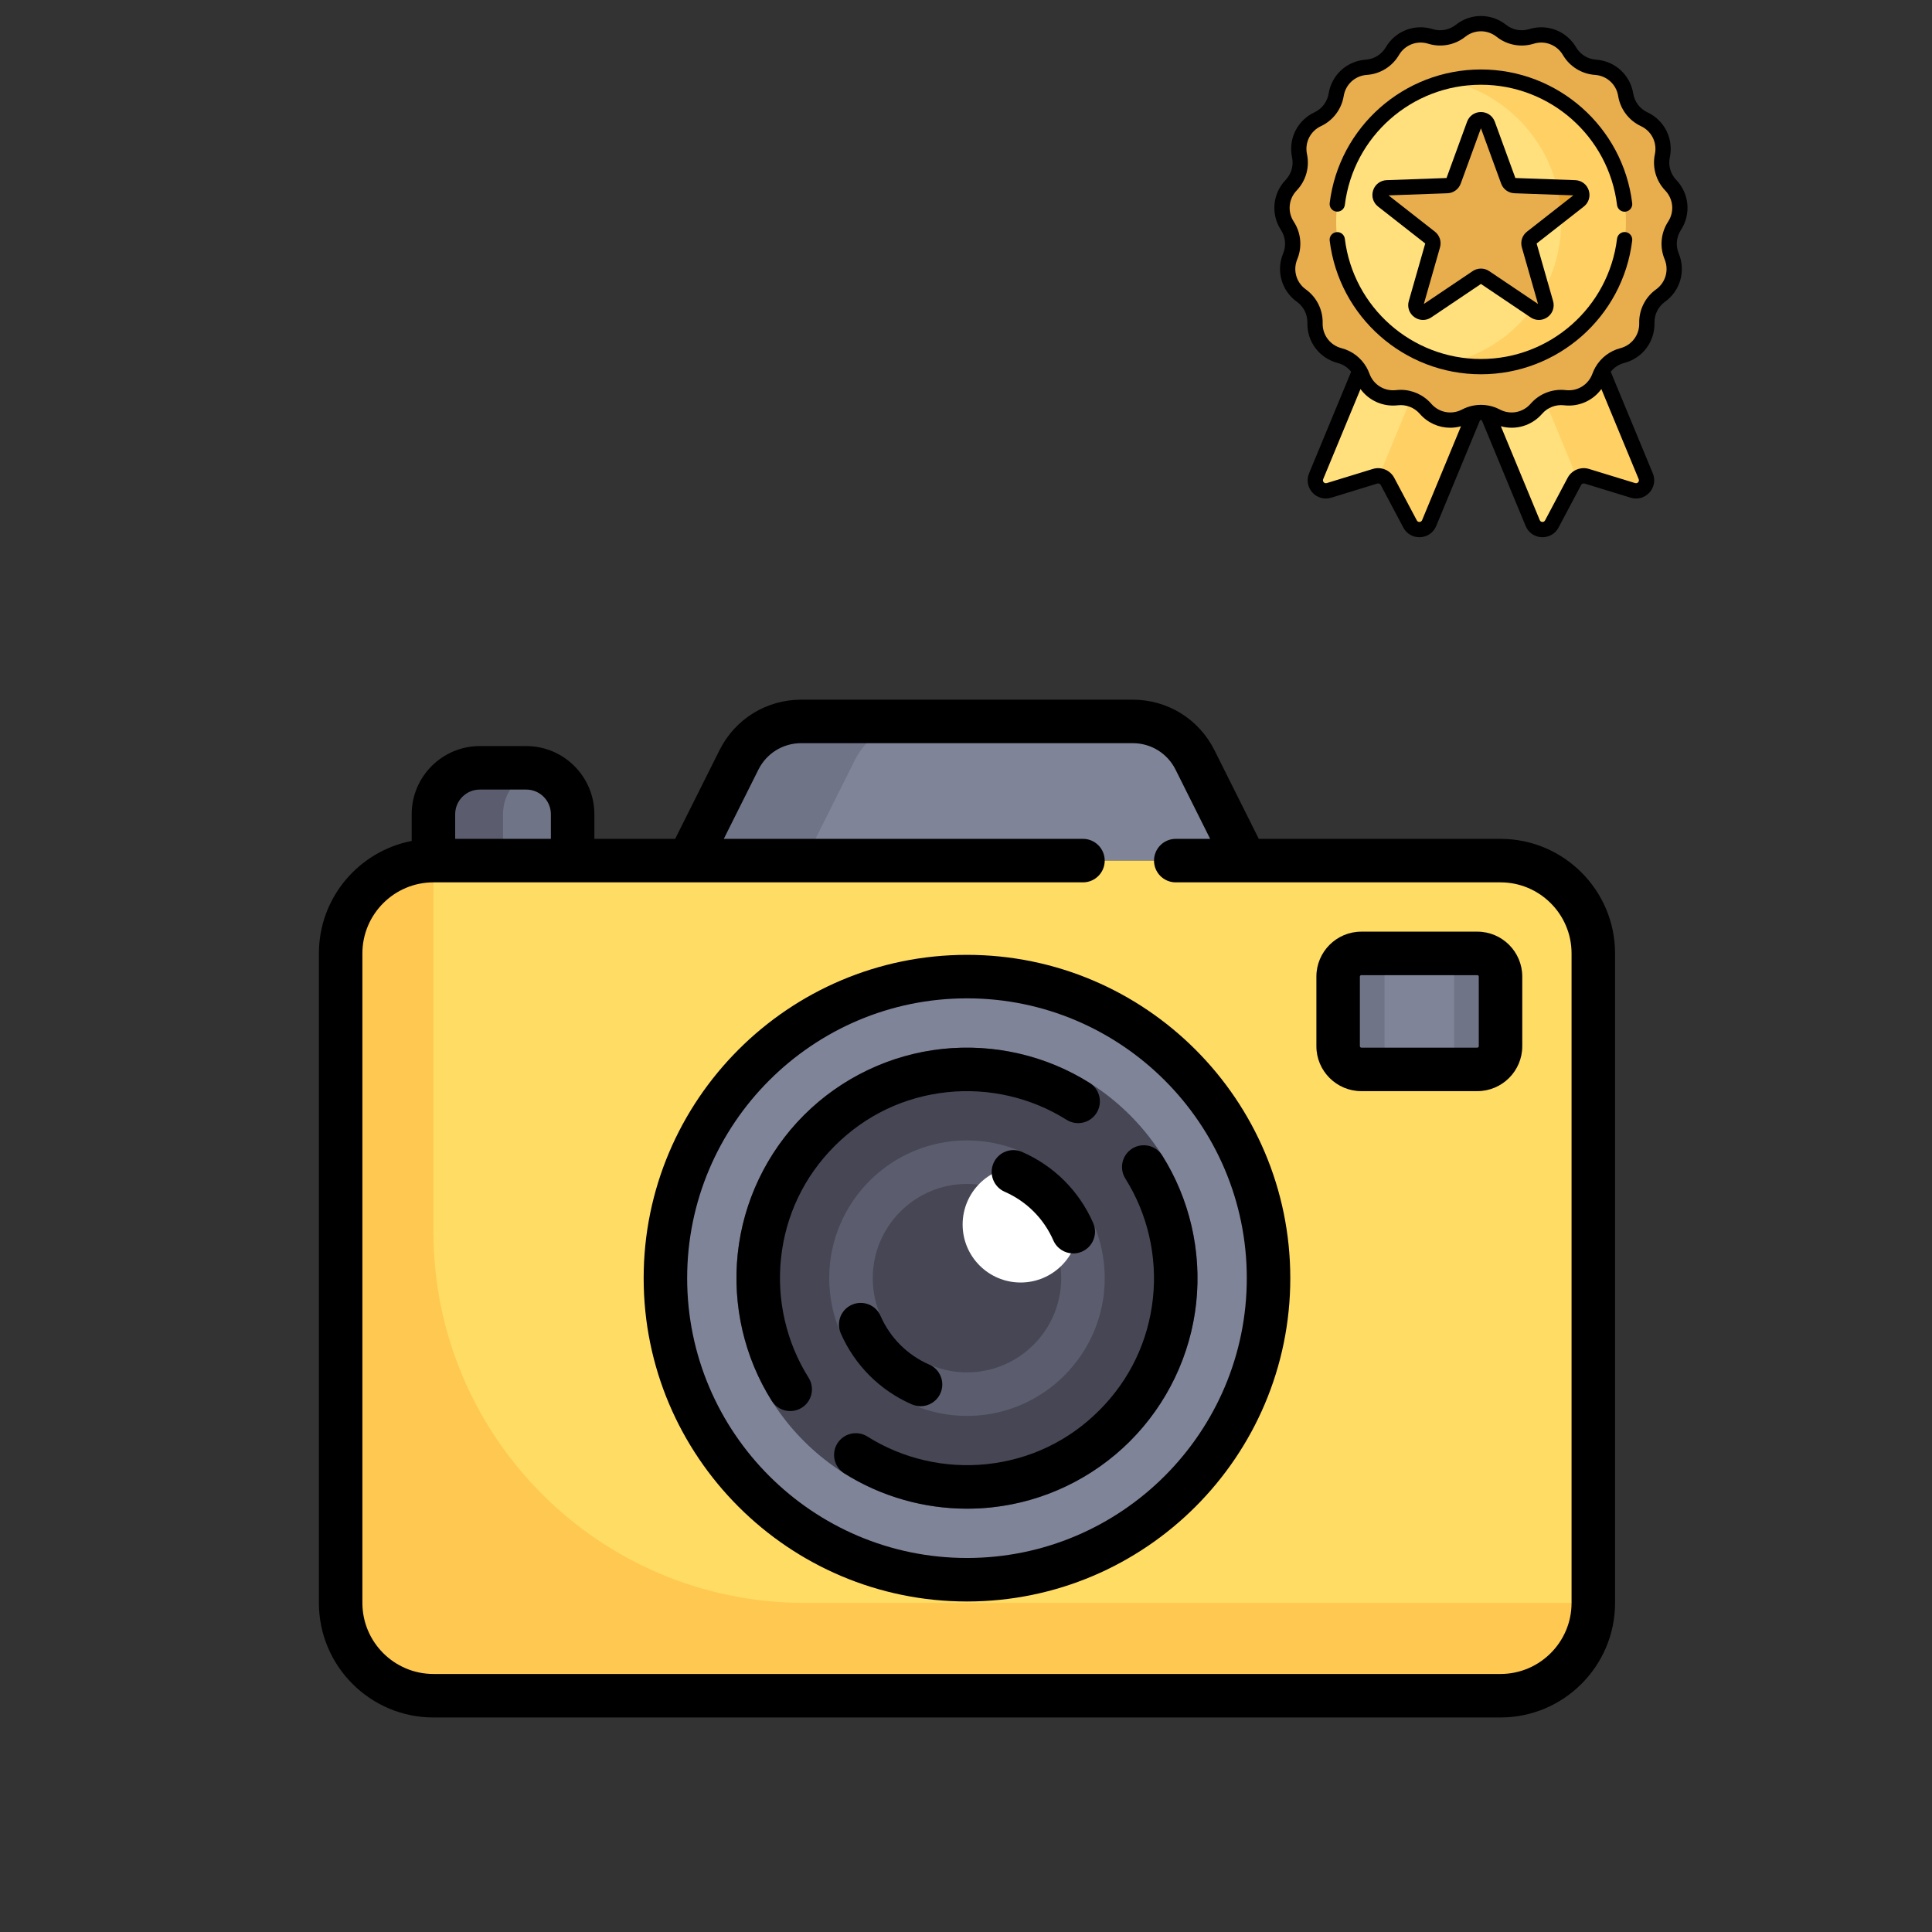 <?xml version="1.0" encoding="UTF-8" standalone="no"?>
<!DOCTYPE svg PUBLIC "-//W3C//DTD SVG 1.1//EN" "http://www.w3.org/Graphics/SVG/1.1/DTD/svg11.dtd">
<svg width="100%" height="100%" viewBox="0 0 512 512" version="1.1" xmlns="http://www.w3.org/2000/svg" xmlns:xlink="http://www.w3.org/1999/xlink" xml:space="preserve" xmlns:serif="http://www.serif.com/" style="fill-rule:evenodd;clip-rule:evenodd;stroke-linejoin:round;stroke-miterlimit:2;">
    <rect x="0" y="0" width="512" height="512" fill="#333333" stroke="none"/>
    <g transform="matrix(0.203,0,0,0.203,340.853,9.037)">
        <g>
            <g transform="matrix(1.329,0,0,1.329,-85.987,-23.634)">
                <g>
                    <g>
                        <g>
                            <g>
                                <g>
                                    <g>
                                        <g>
                                            <path d="M186.384,498.981L164.211,457.173C161.878,452.774 156.751,450.65 151.99,452.111L106.748,465.994C98.351,468.571 90.746,460.207 94.107,452.092L173.894,259.475L284.938,305.472L205.151,498.089C201.791,506.204 190.499,506.741 186.384,498.981Z" style="fill:rgb(255,224,125);fill-rule:nonzero;"/>
                                        </g>
                                    </g>
                                </g>
                            </g>
                        </g>
                    </g>
                    <path d="M226.545,281.285L155.954,451.702C159.37,452.007 162.523,453.989 164.211,457.172L186.384,498.98C190.499,506.74 201.791,506.204 205.152,498.089L284.939,305.472L226.545,281.285Z" style="fill:rgb(255,208,100);fill-rule:nonzero;"/>
                    <g>
                        <g>
                            <g>
                                <g>
                                    <g>
                                        <g>
                                            <path d="M325.616,498.981L347.789,457.173C350.122,452.774 355.249,450.65 360.01,452.111L405.252,465.994C413.649,468.571 421.254,460.207 417.893,452.092L338.106,259.475L227.062,305.472L306.849,498.089C310.21,506.204 321.501,506.741 325.616,498.981Z" style="fill:rgb(255,224,125);fill-rule:nonzero;"/>
                                        </g>
                                    </g>
                                </g>
                            </g>
                        </g>
                    </g>
                    <path d="M417.893,452.092L338.106,259.475L279.916,283.579L350.481,453.934C353.097,451.844 356.642,451.077 360.009,452.11L405.251,465.994C413.649,468.571 421.254,460.207 417.893,452.092Z" style="fill:rgb(255,208,100);fill-rule:nonzero;"/>
                </g>
                <g>
                    <path d="M276.035,14.527C284.38,21.148 295.456,23.218 305.629,20.059C319.934,15.617 335.414,21.614 342.992,34.534C348.382,43.722 357.962,49.654 368.589,50.383C383.532,51.408 395.801,62.592 398.2,77.377C399.907,87.891 406.697,96.884 416.343,101.403C429.907,107.757 437.307,122.618 434.203,137.271C431.996,147.692 435.08,158.53 442.442,166.228C452.795,177.053 454.326,193.583 446.139,206.126C440.317,215.046 439.277,226.266 443.361,236.104C449.104,249.938 444.561,265.905 432.396,274.643C423.745,280.857 418.722,290.944 418.976,301.593C419.334,316.567 409.33,329.815 394.829,333.569C384.517,336.238 376.189,343.83 372.58,353.852C367.504,367.944 353.39,376.684 338.513,374.946C327.933,373.71 317.425,377.781 310.439,385.822C300.615,397.129 284.297,400.18 271.052,393.185C261.633,388.211 250.364,388.211 240.945,393.185C227.7,400.18 211.382,397.13 201.558,385.822C194.572,377.781 184.064,373.71 173.484,374.946C158.607,376.684 144.492,367.945 139.417,353.852C135.807,343.83 127.48,336.239 117.168,333.569C102.667,329.815 92.663,316.568 93.021,301.593C93.276,290.944 88.253,280.857 79.601,274.643C67.436,265.905 62.893,249.937 68.636,236.104C72.72,226.266 71.68,215.046 65.858,206.126C57.671,193.583 59.202,177.053 69.555,166.228C76.917,158.53 80.001,147.691 77.794,137.271C74.691,122.617 82.09,107.757 95.654,101.403C105.3,96.884 112.091,87.892 113.797,77.377C116.197,62.592 128.465,51.408 143.408,50.383C154.035,49.654 163.616,43.722 169.005,34.534C176.584,21.614 192.064,15.617 206.368,20.059C216.541,23.218 227.617,21.147 235.962,14.527C247.7,5.217 264.301,5.217 276.035,14.527Z" style="fill:rgb(232,174,77);fill-rule:nonzero;"/>
                    <g>
                        <g>
                            <g>
                                <g>
                                    <g>
                                        <g>
                                            <circle cx="256" cy="202.231" r="142.205" style="fill:rgb(255,224,125);"/>
                                        </g>
                                    </g>
                                </g>
                            </g>
                        </g>
                        <path d="M256,60.026C245.113,60.026 234.514,61.254 224.329,63.571C287.621,77.968 334.863,134.58 334.863,202.231C334.863,269.882 287.621,326.495 224.329,340.891C234.514,343.208 245.114,344.436 256,344.436C334.538,344.436 398.205,280.769 398.205,202.231C398.205,123.693 334.538,60.026 256,60.026Z" style="fill:rgb(255,208,100);fill-rule:nonzero;"/>
                        <path d="M262.591,106.451L282.879,162.028C283.858,164.71 286.365,166.531 289.218,166.634L348.344,168.755C354.884,168.99 357.57,177.258 352.417,181.292L305.83,217.762C303.582,219.522 302.624,222.469 303.409,225.214L319.663,282.102C321.461,288.394 314.427,293.504 308.999,289.85L259.918,256.813C257.549,255.219 254.451,255.219 252.082,256.813L203.001,289.85C197.572,293.504 190.539,288.394 192.337,282.102L208.591,225.214C209.375,222.469 208.418,219.522 206.17,217.762L159.583,181.292C154.43,177.258 157.117,168.99 163.656,168.755L222.782,166.634C225.635,166.532 228.142,164.71 229.121,162.028L249.409,106.451C251.653,100.304 260.347,100.304 262.591,106.451Z" style="fill:rgb(232,174,77);fill-rule:nonzero;"/>
                        <g>
                            <path d="M308.999,289.849C314.428,293.503 321.461,288.393 319.663,282.101L316.716,271.786C313.553,277.415 310.014,282.804 306.141,287.925L308.999,289.849Z" style="fill:rgb(229,163,46);fill-rule:nonzero;"/>
                            <path d="M348.345,168.755L330.742,168.123C332.891,176.85 334.231,185.895 334.684,195.174L352.418,181.291C357.571,177.258 354.885,168.989 348.345,168.755Z" style="fill:rgb(229,163,46);fill-rule:nonzero;"/>
                        </g>
                    </g>
                </g>
            </g>
            <g transform="matrix(1.329,0,0,1.329,-85.987,-23.634)">
                <path d="M452.42,210.226C462.566,194.683 460.692,174.46 447.863,161.046C442.209,155.134 439.846,146.828 441.54,138.826C445.387,120.667 436.334,102.486 419.525,94.613C412.117,91.143 406.913,84.251 405.602,76.177C402.629,57.855 387.619,44.172 369.102,42.902C360.941,42.342 353.598,37.796 349.459,30.74C340.067,14.731 321.133,7.394 303.403,12.898C295.591,15.324 287.103,13.736 280.694,8.653C266.153,-2.883 245.844,-2.883 231.304,8.653C224.896,13.738 216.406,15.324 208.595,12.898C190.869,7.393 171.93,14.73 162.539,30.74C158.4,37.796 151.058,42.342 142.897,42.902C124.379,44.172 109.37,57.856 106.396,76.177C105.086,84.251 99.881,91.143 92.474,94.613C75.666,102.487 66.613,120.668 70.458,138.826C72.153,146.828 69.789,155.135 64.136,161.047C51.308,174.461 49.433,194.685 59.579,210.228C64.05,217.077 64.847,225.677 61.71,233.232C54.593,250.374 60.152,269.909 75.226,280.737C81.87,285.51 85.719,293.241 85.523,301.418C85.08,319.973 97.32,336.181 115.288,340.833C120.592,342.206 125.2,345.275 128.502,349.461L87.178,449.224C81.387,463.205 94.494,477.602 108.947,473.165L154.189,459.281C155.511,458.878 156.937,459.469 157.584,460.688L179.757,502.496C186.85,515.87 206.295,514.926 212.079,500.961L255.15,396.98C255.715,396.961 256.28,396.961 256.845,396.98L299.916,500.961C305.711,514.948 325.155,515.851 332.239,502.497L354.412,460.688C355.058,459.468 356.485,458.877 357.807,459.282L403.048,473.166C417.509,477.605 430.606,463.198 424.818,449.225L383.493,349.462C386.795,345.276 391.403,342.207 396.707,340.834C414.675,336.183 426.914,319.975 426.472,301.419C426.276,293.242 430.126,285.511 436.77,280.739C451.845,269.91 457.402,250.375 450.285,233.233C447.153,225.675 447.95,217.075 452.42,210.226ZM198.224,495.219C197.283,497.491 194.157,497.63 193.01,495.467L170.837,453.659C166.826,446.096 157.975,442.432 149.792,444.942L104.55,458.826C102.203,459.544 100.098,457.232 101.038,454.963L137.7,366.45C145.972,377.781 159.8,384.096 174.357,382.396C182.481,381.449 190.534,384.567 195.899,390.741C203.682,399.701 214.649,404.457 225.838,404.456C229.377,404.456 232.937,403.961 236.427,402.992L198.224,495.219ZM407.451,458.825L362.21,444.941C354.027,442.431 345.174,446.096 341.164,453.658L318.991,495.466C317.846,497.627 314.716,497.487 313.776,495.218L275.581,403.009C290.1,407.039 305.859,402.529 316.102,390.739C321.466,384.564 329.516,381.444 337.644,382.394C352.215,384.097 366.034,377.78 374.301,366.449L410.965,454.959C411.907,457.237 409.79,459.54 407.451,458.825ZM439.861,202.028C432.679,213.031 431.399,226.845 436.437,238.981C440.867,249.652 437.408,261.812 428.023,268.554C417.351,276.22 411.167,288.639 411.481,301.774C411.757,313.326 404.137,323.416 392.951,326.311C382.488,329.02 373.702,335.83 368.433,345.039C368.419,345.066 368.404,345.092 368.39,345.118C367.273,347.081 366.305,349.147 365.526,351.312C361.611,362.183 350.868,368.845 339.385,367.499C326.336,365.973 313.397,370.986 304.78,380.905C297.203,389.627 284.774,391.95 274.556,386.555C271.081,384.719 267.401,383.445 263.643,382.708C263.612,382.701 263.581,382.694 263.55,382.688C258.558,381.721 253.428,381.722 248.436,382.692C248.418,382.696 248.401,382.7 248.383,382.703C244.616,383.44 240.929,384.716 237.446,386.555C227.228,391.951 214.8,389.627 207.223,380.905C199.625,372.16 188.672,367.23 177.241,367.23C175.707,367.23 174.162,367.319 172.617,367.5C161.145,368.843 150.39,362.185 146.475,351.313C145.696,349.15 144.73,347.087 143.614,345.125C143.597,345.093 143.58,345.063 143.563,345.031C138.293,335.826 129.51,329.019 119.05,326.311C107.864,323.415 100.245,313.326 100.521,301.775C100.835,288.639 94.651,276.221 83.979,268.554C74.595,261.813 71.134,249.652 75.565,238.98C80.603,226.844 79.323,213.03 72.141,202.027C65.826,192.352 66.992,179.762 74.979,171.412C84.06,161.916 87.857,148.572 85.135,135.718C82.741,124.414 88.377,113.096 98.84,108.194C110.739,102.62 119.099,91.549 121.205,78.579C123.056,67.173 132.4,58.655 143.927,57.865C157.036,56.966 168.832,49.663 175.48,38.328C181.327,28.362 193.119,23.796 204.15,27.222C216.699,31.119 230.336,28.57 240.63,20.403C249.68,13.221 262.324,13.221 271.377,20.403C281.67,28.569 295.305,31.12 307.856,27.222C318.891,23.795 330.681,28.363 336.526,38.328C343.174,49.662 354.97,56.965 368.079,57.865C379.606,58.656 388.95,67.174 390.801,78.579C392.907,91.549 401.268,102.62 413.166,108.195C423.63,113.096 429.265,124.414 426.871,135.718C424.149,148.572 427.945,161.916 437.027,171.412C445.01,179.762 446.176,192.352 439.861,202.028Z" style="fill-rule:nonzero;"/>
                <path d="M113.951,192.129C118.058,192.634 121.805,189.712 122.31,185.602C130.592,118.287 188.067,67.526 256,67.526C323.966,67.526 381.443,118.314 389.698,185.665C390.164,189.466 393.398,192.253 397.132,192.253C397.437,192.253 397.744,192.234 398.054,192.196C402.165,191.692 405.089,187.951 404.586,183.84C395.41,108.979 331.532,52.527 256,52.527C180.503,52.527 116.629,108.949 107.423,183.77C106.918,187.881 109.84,191.623 113.951,192.129Z" style="fill-rule:nonzero;"/>
                <path d="M398.055,212.26C393.956,211.76 390.203,214.681 389.699,218.792C381.447,286.146 323.969,336.937 256,336.937C188.062,336.937 130.587,286.171 122.308,218.851C121.803,214.741 118.063,211.82 113.949,212.323C109.839,212.828 106.915,216.571 107.421,220.682C116.623,295.509 180.497,351.935 255.999,351.935C331.535,351.935 395.413,295.48 404.585,220.615C405.09,216.505 402.166,212.764 398.055,212.26Z" style="fill-rule:nonzero;"/>
                <path d="M361.899,171.281C359.993,165.415 354.779,161.481 348.614,161.26L289.813,159.151L269.636,103.879C267.521,98.085 262.169,94.341 256.001,94.341C249.833,94.341 244.481,98.085 242.366,103.879L222.189,159.151L163.388,161.26C157.224,161.481 152.009,165.415 150.103,171.281C148.197,177.147 150.103,183.395 154.96,187.197L201.291,223.466L185.127,280.042C183.432,285.973 185.562,292.148 190.553,295.774C195.538,299.396 202.069,299.52 207.19,296.072L256,263.215L304.811,296.07C309.926,299.514 316.457,299.398 321.448,295.772C326.439,292.147 328.568,285.972 326.873,280.04L310.709,223.465L357.04,187.196C361.898,183.394 363.805,177.147 361.899,171.281ZM301.209,211.855C296.534,215.515 294.567,221.568 296.199,227.274L312.089,282.889L264.107,250.592C261.644,248.934 258.822,248.105 256,248.105C253.178,248.105 250.356,248.934 247.894,250.591L199.911,282.888L215.801,227.274C217.432,221.566 215.466,215.515 210.792,211.855L165.246,176.201L223.051,174.127C228.983,173.914 234.131,170.173 236.166,164.598L256.001,110.264L275.836,164.598C277.872,170.173 283.019,173.914 288.951,174.126L346.754,176.2L301.209,211.855Z" style="fill-rule:nonzero;"/>
            </g>
        </g>
    </g>
    <g transform="matrix(1.07,0,0,1.07,-394.055,-4.046)">
        <g transform="matrix(0.627,0,0,0.627,447.258,142.6)">
            <path d="M81.897,81.897L63.57,81.897C53.449,81.897 45.243,90.102 45.243,100.224L45.243,127.714L100.223,127.714L100.223,100.224C100.224,90.102 92.018,81.897 81.897,81.897Z" style="fill:rgb(112,116,135);fill-rule:nonzero;"/>
        </g>
        <g transform="matrix(0.627,0,0,0.627,447.258,142.6)">
            <path d="M86.479,82.545C85.006,82.164 83.489,81.897 81.897,81.897L63.57,81.897C53.449,81.897 45.243,90.102 45.243,100.224L45.243,127.714L72.733,127.714L72.733,100.224C72.734,91.694 78.588,84.589 86.479,82.545Z" style="fill:rgb(91,93,110);fill-rule:nonzero;"/>
        </g>
        <g transform="matrix(0.627,0,0,0.627,447.258,142.6)">
            <path d="M346.067,78.767C341.411,69.454 331.893,63.571 321.48,63.571L190.52,63.571C180.107,63.571 170.589,69.454 165.933,78.767L146.04,118.55L365.96,118.55L346.067,78.767Z" style="fill:rgb(127,132,153);fill-rule:nonzero;"/>
        </g>
        <g transform="matrix(0.627,0,0,0.627,447.258,142.6)">
            <path d="M466.756,118.55L45.244,118.55C25.001,118.55 8.591,134.96 8.591,155.203L8.591,411.776C8.591,432.019 25.001,448.429 45.244,448.429L466.756,448.429C486.999,448.429 503.409,432.019 503.409,411.776L503.409,155.204C503.409,134.961 486.999,118.55 466.756,118.55Z" style="fill:rgb(255,220,100);fill-rule:nonzero;"/>
        </g>
        <g transform="matrix(0.627,0,0,0.627,447.258,142.6)">
            <circle cx="256" cy="283.49" r="119.123" style="fill:rgb(127,132,153);"/>
        </g>
        <g transform="matrix(0.627,0,0,0.627,447.258,142.6)">
            <circle cx="256" cy="283.49" r="91.06" style="fill:rgb(70,70,85);"/>
        </g>
        <g transform="matrix(0.627,0,0,0.627,447.258,142.6)">
            <path d="M256,337.897C225.998,337.897 201.593,313.492 201.593,283.49C201.593,253.488 225.998,229.083 256,229.083C286.002,229.083 310.407,253.488 310.407,283.49C310.407,313.492 286.002,337.897 256,337.897ZM256,246.264C235.47,246.264 218.774,262.964 218.774,283.49C218.774,304.016 235.47,320.716 256,320.716C276.53,320.716 293.226,304.016 293.226,283.49C293.226,262.964 276.53,246.264 256,246.264Z" style="fill:rgb(91,93,110);fill-rule:nonzero;"/>
        </g>
        <g transform="matrix(0.627,0,0,0.627,447.258,142.6)">
            <path d="M411.776,201.02L457.593,201.02C462.653,201.02 466.756,196.917 466.756,191.857L466.756,164.367C466.756,159.307 462.653,155.204 457.593,155.204L411.776,155.204C406.716,155.204 402.613,159.307 402.613,164.367L402.613,191.857C402.613,196.917 406.716,201.02 411.776,201.02Z" style="fill:rgb(112,116,135);fill-rule:nonzero;"/>
        </g>
        <g transform="matrix(0.627,0,0,0.627,447.258,142.6)">
            <circle cx="277.19" cy="262.3" r="22.908" style="fill:white;"/>
        </g>
        <g transform="matrix(0.627,0,0,0.627,447.258,142.6)">
            <path d="M45.244,118.55C25.001,118.55 8.591,134.96 8.591,155.203L8.591,411.776C8.591,432.019 25.001,448.429 45.244,448.429L466.756,448.429C486.999,448.429 503.409,432.019 503.409,411.776L191.857,411.776C110.885,411.776 45.244,346.135 45.244,265.163L45.244,118.55Z" style="fill:rgb(255,200,80);fill-rule:nonzero;"/>
        </g>
        <g transform="matrix(0.627,0,0,0.627,447.258,142.6)">
            <path d="M430.103,201.02L439.266,201.02C444.326,201.02 448.429,196.917 448.429,191.857L448.429,164.367C448.429,159.307 444.326,155.204 439.266,155.204L430.103,155.204C425.043,155.204 420.94,159.307 420.94,164.367L420.94,191.857C420.94,196.917 425.042,201.02 430.103,201.02Z" style="fill:rgb(127,132,153);fill-rule:nonzero;"/>
        </g>
        <g transform="matrix(0.627,0,0,0.627,447.258,142.6)">
            <path d="M236.337,63.57L190.52,63.57C180.107,63.57 170.589,69.453 165.933,78.766L146.04,118.55L191.857,118.55L211.749,78.766C216.405,69.453 225.924,63.57 236.337,63.57Z" style="fill:rgb(112,116,135);fill-rule:nonzero;"/>
        </g>
        <g transform="matrix(0.627,0,0,0.627,447.258,142.6)">
            <path d="M466.756,109.96L371.269,109.96L353.751,74.925C347.6,62.622 335.234,54.98 321.48,54.98L190.52,54.98C176.766,54.98 164.4,62.622 158.249,74.925L140.731,109.96L108.814,109.96L108.814,100.224C108.814,85.382 96.739,73.307 81.897,73.307L63.57,73.307C48.728,73.307 36.653,85.382 36.653,100.224L36.653,110.788C15.801,114.814 0,133.193 0,155.204L0,411.777C0,436.724 20.297,457.021 45.244,457.021L466.756,457.021C491.703,457.021 512,436.724 512,411.777L512,155.204C512,130.256 491.703,109.96 466.756,109.96ZM63.57,90.488L81.897,90.488C87.266,90.488 91.633,94.855 91.633,100.224L91.633,109.96L53.834,109.96L53.834,100.224C53.834,94.855 58.202,90.488 63.57,90.488ZM494.819,411.776C494.819,427.249 482.23,439.839 466.756,439.839L45.244,439.839C29.771,439.839 17.181,427.25 17.181,411.776L17.181,155.204C17.181,139.731 29.77,127.141 45.244,127.141L301.818,127.141C306.562,127.141 310.409,123.295 310.409,118.55C310.409,113.806 306.563,109.959 301.818,109.959L159.94,109.959L173.616,82.608C176.838,76.164 183.315,72.161 190.52,72.161L321.48,72.161C328.685,72.161 335.162,76.164 338.384,82.608L352.06,109.959L338.473,109.959C333.729,109.959 329.882,113.805 329.882,118.55C329.882,123.294 333.728,127.141 338.473,127.141L466.756,127.141C482.229,127.141 494.819,139.73 494.819,155.204L494.819,411.776Z" style="fill-rule:nonzero;"/>
        </g>
        <g transform="matrix(0.627,0,0,0.627,447.258,142.6)">
            <path d="M256,155.776C185.579,155.776 128.286,213.068 128.286,283.49C128.286,353.912 185.579,411.204 256,411.204C326.421,411.204 383.714,353.912 383.714,283.49C383.714,213.068 326.421,155.776 256,155.776ZM256,394.022C195.053,394.022 145.468,344.437 145.468,283.49C145.468,222.543 195.053,172.957 256,172.957C316.947,172.957 366.532,222.542 366.532,283.489C366.532,344.436 316.947,394.022 256,394.022Z" style="fill-rule:nonzero;"/>
        </g>
        <g transform="matrix(0.627,0,0,0.627,447.258,142.6)">
            <path d="M182.534,275.652C184.332,258.691 191.672,243.338 203.759,231.25C215.845,219.162 231.201,211.824 248.161,210.025C264.646,208.279 281.396,212.15 295.329,220.928C299.344,223.458 304.648,222.253 307.176,218.24C309.705,214.226 308.501,208.922 304.488,206.393C287.304,195.565 266.656,190.787 246.35,192.94C225.735,195.125 206.295,204.416 191.61,219.101C176.925,233.786 167.634,253.226 165.449,273.841C163.297,294.148 168.074,314.794 178.902,331.979C180.535,334.571 183.324,335.991 186.179,335.991C187.744,335.991 189.329,335.563 190.75,334.667C194.764,332.138 195.969,326.834 193.438,322.82C184.659,308.887 180.788,292.136 182.534,275.652Z" style="fill-rule:nonzero;"/>
        </g>
        <g transform="matrix(0.627,0,0,0.627,447.258,142.6)">
            <path d="M321.251,232.313C317.237,234.842 316.032,240.146 318.563,244.16C327.341,258.093 331.213,274.844 329.466,291.328C327.668,308.289 320.328,323.642 308.241,335.73C296.155,347.818 280.799,355.156 263.839,356.955C247.353,358.698 230.603,354.83 216.671,346.052C212.656,343.522 207.352,344.727 204.824,348.74C202.295,352.754 203.499,358.058 207.512,360.587C222,369.716 238.95,374.545 256.083,374.545C259.271,374.545 262.465,374.378 265.651,374.04C286.266,371.855 305.706,362.564 320.392,347.879C335.078,333.194 344.368,313.754 346.553,293.139C348.705,272.832 343.928,252.186 333.1,235.001C330.569,230.988 325.264,229.783 321.251,232.313Z" style="fill-rule:nonzero;"/>
        </g>
        <g transform="matrix(0.627,0,0,0.627,447.258,142.6)">
            <path d="M457.593,146.613L411.776,146.613C401.986,146.613 394.022,154.577 394.022,164.367L394.022,191.857C394.022,201.647 401.986,209.611 411.776,209.611L457.593,209.611C467.383,209.611 475.347,201.647 475.347,191.857L475.347,164.367C475.347,154.577 467.383,146.613 457.593,146.613ZM458.166,191.857C458.166,192.173 457.909,192.43 457.593,192.43L411.776,192.43C411.46,192.43 411.203,192.173 411.203,191.857L411.203,164.367C411.203,164.051 411.46,163.794 411.776,163.794L457.593,163.794C457.909,163.794 458.166,164.051 458.166,164.367L458.166,191.857Z" style="fill-rule:nonzero;"/>
        </g>
        <g transform="matrix(0.627,0,0,0.627,447.258,142.6)">
            <path d="M277.789,233.624C273.441,231.721 268.377,233.705 266.476,238.051C264.575,242.398 266.556,247.463 270.903,249.364C279.521,253.135 286.347,259.957 290.12,268.575C291.531,271.799 294.684,273.722 297.994,273.722C299.144,273.722 300.313,273.489 301.435,272.998C305.781,271.095 307.761,266.029 305.859,261.684C300.347,249.097 290.378,239.13 277.789,233.624Z" style="fill-rule:nonzero;"/>
        </g>
        <g transform="matrix(0.627,0,0,0.627,447.258,142.6)">
            <path d="M221.879,298.404C219.976,294.057 214.91,292.077 210.565,293.98C206.219,295.883 204.239,300.949 206.141,305.294C211.653,317.882 221.621,327.847 234.211,333.354C235.332,333.844 236.501,334.077 237.65,334.077C240.959,334.077 244.114,332.153 245.525,328.927C247.426,324.58 245.445,319.515 241.098,317.614C232.478,313.845 225.653,307.022 221.879,298.404Z" style="fill-rule:nonzero;"/>
        </g>
    </g>
</svg>
